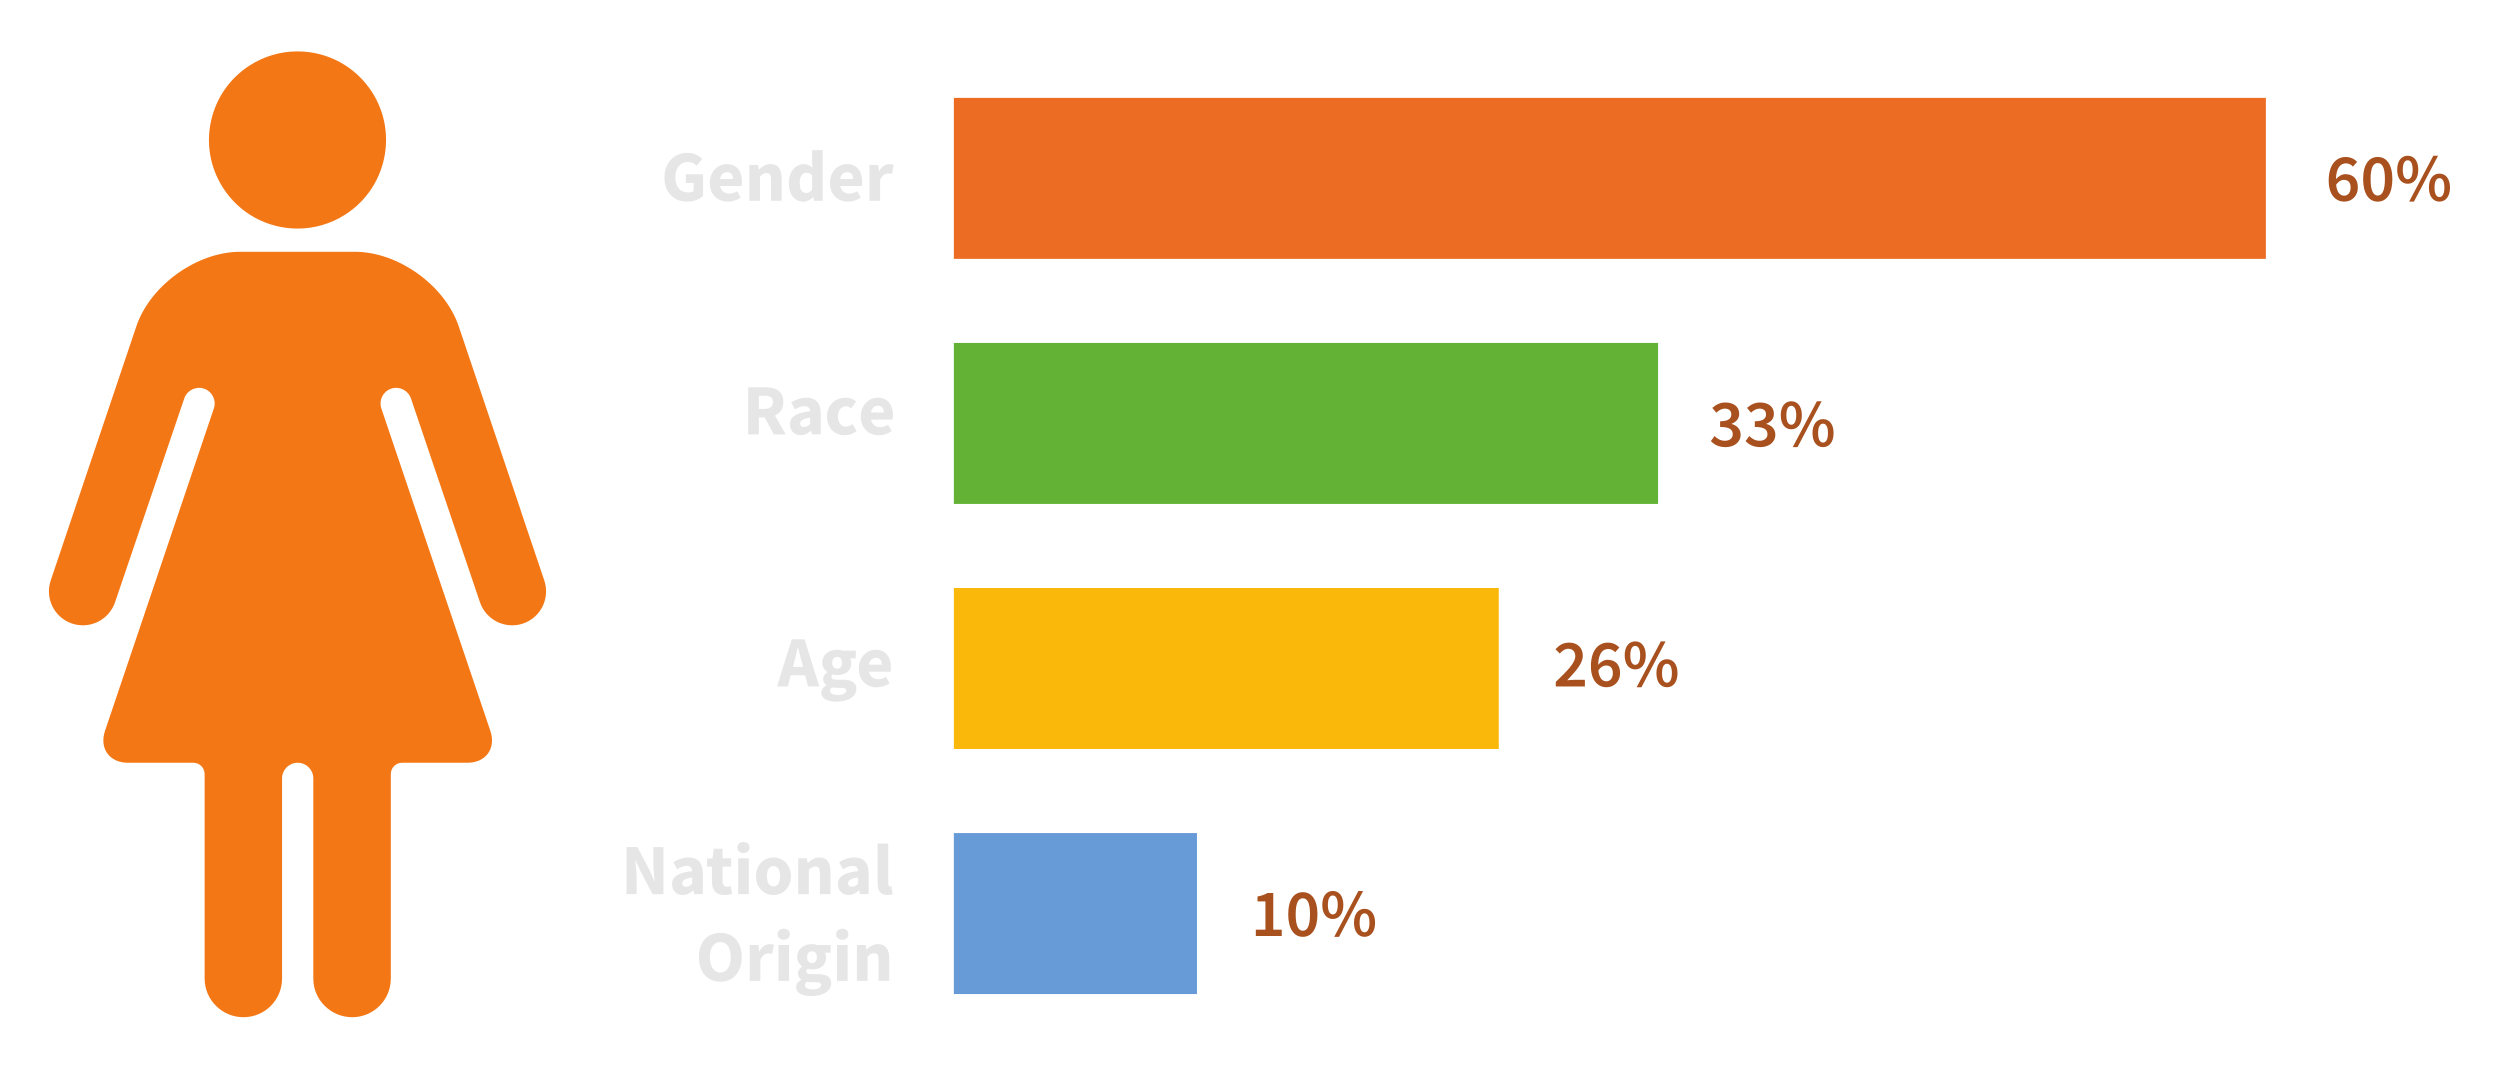 <?xml version="1.0" encoding="UTF-8" standalone="no"?>
<!-- Created with Inkscape (http://www.inkscape.org/) -->

<svg
   xmlns:dc="http://purl.org/dc/elements/1.1/"
   xmlns:cc="http://creativecommons.org/ns#"
   xmlns:rdf="http://www.w3.org/1999/02/22-rdf-syntax-ns#"
   xmlns:svg="http://www.w3.org/2000/svg"
   xmlns="http://www.w3.org/2000/svg"
   xmlns:sodipodi="http://sodipodi.sourceforge.net/DTD/sodipodi-0.dtd"
   xmlns:inkscape="http://www.inkscape.org/namespaces/inkscape"
   width="500"
   height="213.299"
   viewBox="0 0 132.292 56.435"
   version="1.1"
   id="svg5646"
   inkscape:version="0.92.4 (5da689c313, 2019-01-14)">
  <defs
     id="defs5640">
    <clipPath
       id="clipPath4593"
       clipPathUnits="userSpaceOnUse">
      <path
         inkscape:connector-curvature="0"
         id="path4591"
         d="M 0,0 H 612 V 792 H 0 Z" />
    </clipPath>
    <clipPath
       id="clipPath4659"
       clipPathUnits="userSpaceOnUse">
      <path
         inkscape:connector-curvature="0"
         id="path4657"
         d="M 0,0 H 612 V 792 H 0 Z" />
    </clipPath>
  </defs>
  <sodipodi:namedview
     id="base"
     pagecolor="#ffffff"
     bordercolor="#666666"
     borderopacity="1.0"
     inkscape:pageopacity="0.0"
     inkscape:pageshadow="2"
     inkscape:zoom="1.979899"
     inkscape:cx="226.38989"
     inkscape:cy="93.621128"
     inkscape:document-units="mm"
     inkscape:current-layer="layer1"
     showgrid="false"
     units="px"
     fit-margin-top="10"
     fit-margin-left="10"
     fit-margin-right="10"
     fit-margin-bottom="10" />
  <g
     inkscape:label="Layer 1"
     inkscape:groupmode="layer"
     id="layer1"
     transform="translate(-58.851,-109.018)">
    <g
       aria-label="Race
Age
National
Origin
Gender"
       style="font-variant:normal;font-weight:bold;font-stretch:normal;font-size:3.823px;font-family:'Source Sans Pro';-inkscape-font-specification:SourceSansPro-Bold;writing-mode:lr-tb;fill:#e7e6e6;fill-opacity:1;fill-rule:nonzero;stroke:none;stroke-width:0.406"
       id="text4641">
      <path
         d="m 98.444,132.003 h 0.562 v -0.898 h 0.31 l 0.478,0.898 h 0.631 l -0.566,-0.998 c 0.268,-0.119 0.443,-0.352 0.443,-0.719 0,-0.593 -0.432,-0.776 -0.96,-0.776 h -0.898 z m 0.562,-1.346 v -0.7 h 0.291 c 0.294,0 0.455,0.084 0.455,0.329 0,0.245 -0.161,0.371 -0.455,0.371 z"
         style="fill:#e7e6e6;fill-opacity:1;stroke-width:0.406"
         id="path6469" />
      <path
         d="m 101.219,132.049 c 0.214,0 0.39,-0.099 0.551,-0.241 h 0.015 l 0.038,0.195 h 0.459 v -1.086 c 0,-0.581 -0.268,-0.856 -0.753,-0.856 -0.298,0 -0.57,0.103 -0.811,0.248 l 0.203,0.371 c 0.184,-0.107 0.34,-0.172 0.501,-0.172 0.206,0 0.287,0.107 0.298,0.275 -0.749,0.076 -1.067,0.294 -1.067,0.692 0,0.321 0.218,0.573 0.566,0.573 z m 0.191,-0.436 c -0.134,0 -0.218,-0.057 -0.218,-0.18 0,-0.145 0.13,-0.26 0.528,-0.314 v 0.333 c -0.099,0.099 -0.184,0.161 -0.31,0.161 z"
         style="fill:#e7e6e6;fill-opacity:1;stroke-width:0.406"
         id="path6471" />
      <path
         d="m 103.551,132.049 c 0.206,0 0.44,-0.061 0.627,-0.226 l -0.222,-0.367 c -0.099,0.076 -0.218,0.138 -0.34,0.138 -0.245,0 -0.424,-0.21 -0.424,-0.539 0,-0.329 0.172,-0.539 0.443,-0.539 0.088,0 0.164,0.034 0.256,0.111 l 0.264,-0.363 c -0.141,-0.119 -0.321,-0.203 -0.554,-0.203 -0.524,0 -0.986,0.363 -0.986,0.994 0,0.631 0.409,0.994 0.937,0.994 z"
         style="fill:#e7e6e6;fill-opacity:1;stroke-width:0.406"
         id="path6473" />
      <path
         d="m 105.36,132.049 c 0.226,0 0.478,-0.08 0.673,-0.214 l -0.187,-0.34 c -0.138,0.084 -0.268,0.126 -0.409,0.126 -0.252,0 -0.443,-0.126 -0.493,-0.401 h 1.135 c 0.011,-0.046 0.023,-0.149 0.023,-0.248 0,-0.516 -0.268,-0.91 -0.807,-0.91 -0.455,0 -0.895,0.378 -0.895,0.994 0,0.627 0.417,0.994 0.96,0.994 z m -0.421,-1.2 c 0.038,-0.241 0.191,-0.359 0.367,-0.359 0.226,0 0.317,0.149 0.317,0.359 z"
         style="fill:#e7e6e6;fill-opacity:1;stroke-width:0.406"
         id="path6475" />
      <path
         d="m 100.871,144.08 c 0.069,-0.249 0.134,-0.539 0.195,-0.803 h 0.015 c 0.065,0.26 0.134,0.554 0.203,0.803 l 0.057,0.229 h -0.531 z m -0.902,1.262 h 0.573 l 0.153,-0.593 h 0.761 l 0.153,0.593 h 0.596 l -0.78,-2.493 h -0.677 z"
         style="fill:#e7e6e6;fill-opacity:1;stroke-width:0.406"
         id="path6477" />
      <path
         d="m 103.108,146.149 c 0.65,0 1.059,-0.287 1.059,-0.681 0,-0.34 -0.256,-0.482 -0.723,-0.482 h -0.306 c -0.21,0 -0.287,-0.046 -0.287,-0.141 0,-0.065 0.019,-0.099 0.069,-0.141 0.084,0.027 0.161,0.038 0.229,0.038 0.417,0 0.746,-0.203 0.746,-0.638 0,-0.099 -0.027,-0.191 -0.061,-0.249 h 0.302 v -0.409 h -0.692 c -0.084,-0.031 -0.187,-0.046 -0.294,-0.046 -0.409,0 -0.784,0.229 -0.784,0.684 0,0.222 0.122,0.401 0.256,0.493 v 0.015 c -0.122,0.084 -0.214,0.218 -0.214,0.356 0,0.157 0.076,0.256 0.176,0.321 v 0.015 c -0.176,0.099 -0.271,0.226 -0.271,0.382 0,0.336 0.352,0.482 0.795,0.482 z m 0.042,-1.747 c -0.149,0 -0.26,-0.107 -0.26,-0.317 0,-0.203 0.111,-0.306 0.26,-0.306 0.149,0 0.26,0.107 0.26,0.306 0,0.21 -0.111,0.317 -0.26,0.317 z m 0.046,1.395 c -0.252,0 -0.421,-0.076 -0.421,-0.218 0,-0.069 0.034,-0.126 0.103,-0.187 0.061,0.015 0.138,0.023 0.268,0.023 h 0.195 c 0.187,0 0.291,0.031 0.291,0.149 0,0.13 -0.184,0.233 -0.436,0.233 z"
         style="fill:#e7e6e6;fill-opacity:1;stroke-width:0.406"
         id="path6479" />
      <path
         d="m 105.253,145.388 c 0.226,0 0.478,-0.08 0.673,-0.214 l -0.187,-0.34 c -0.138,0.084 -0.268,0.126 -0.409,0.126 -0.252,0 -0.443,-0.126 -0.493,-0.401 h 1.135 c 0.011,-0.046 0.023,-0.149 0.023,-0.248 0,-0.516 -0.268,-0.91 -0.807,-0.91 -0.455,0 -0.895,0.378 -0.895,0.994 0,0.627 0.417,0.994 0.96,0.994 z m -0.421,-1.2 c 0.038,-0.241 0.191,-0.359 0.367,-0.359 0.226,0 0.317,0.149 0.317,0.359 z"
         style="fill:#e7e6e6;fill-opacity:1;stroke-width:0.406"
         id="path6481" />
      <path
         d="m 92.005,156.334 h 0.535 v -0.883 c 0,-0.294 -0.046,-0.627 -0.069,-0.902 h 0.015 l 0.245,0.543 0.65,1.243 h 0.577 v -2.493 h -0.535 v 0.879 c 0,0.294 0.046,0.646 0.069,0.91 h -0.015 l -0.245,-0.551 -0.65,-1.239 h -0.577 z"
         style="fill:#e7e6e6;fill-opacity:1;stroke-width:0.406"
         id="path6483" />
      <path
         d="m 94.98,156.379 c 0.214,0 0.39,-0.099 0.551,-0.241 h 0.015 l 0.038,0.195 h 0.459 v -1.086 c 0,-0.581 -0.268,-0.856 -0.753,-0.856 -0.298,0 -0.57,0.103 -0.811,0.249 l 0.203,0.371 c 0.184,-0.107 0.34,-0.172 0.501,-0.172 0.206,0 0.287,0.107 0.298,0.275 -0.749,0.076 -1.067,0.294 -1.067,0.692 0,0.321 0.218,0.573 0.566,0.573 z m 0.191,-0.436 c -0.134,0 -0.218,-0.057 -0.218,-0.18 0,-0.145 0.13,-0.26 0.528,-0.314 v 0.333 c -0.099,0.099 -0.184,0.161 -0.31,0.161 z"
         style="fill:#e7e6e6;fill-opacity:1;stroke-width:0.406"
         id="path6485" />
      <path
         d="m 97.178,156.379 c 0.184,0 0.321,-0.038 0.421,-0.069 l -0.088,-0.409 c -0.05,0.019 -0.119,0.038 -0.18,0.038 -0.149,0 -0.245,-0.088 -0.245,-0.302 v -0.761 h 0.455 v -0.44 h -0.455 v -0.505 h -0.466 l -0.065,0.505 -0.291,0.023 v 0.417 h 0.26 v 0.768 c 0,0.44 0.184,0.734 0.654,0.734 z"
         style="fill:#e7e6e6;fill-opacity:1;stroke-width:0.406"
         id="path6487" />
      <path
         d="m 97.912,156.334 h 0.562 v -1.896 h -0.562 z m 0.279,-2.175 c 0.191,0 0.325,-0.122 0.325,-0.294 0,-0.172 -0.134,-0.291 -0.325,-0.291 -0.187,0 -0.325,0.119 -0.325,0.291 0,0.172 0.138,0.294 0.325,0.294 z"
         style="fill:#e7e6e6;fill-opacity:1;stroke-width:0.406"
         id="path6489" />
      <path
         d="m 99.782,156.379 c 0.478,0 0.921,-0.363 0.921,-0.994 0,-0.631 -0.443,-0.994 -0.921,-0.994 -0.482,0 -0.925,0.363 -0.925,0.994 0,0.631 0.443,0.994 0.925,0.994 z m 0,-0.455 c -0.233,0 -0.348,-0.21 -0.348,-0.539 0,-0.329 0.115,-0.539 0.348,-0.539 0.229,0 0.348,0.21 0.348,0.539 0,0.329 -0.119,0.539 -0.348,0.539 z"
         style="fill:#e7e6e6;fill-opacity:1;stroke-width:0.406"
         id="path6491" />
      <path
         d="m 101.089,156.334 h 0.562 v -1.281 c 0.122,-0.119 0.21,-0.184 0.352,-0.184 0.161,0 0.233,0.084 0.233,0.359 v 1.105 h 0.562 v -1.178 c 0,-0.474 -0.176,-0.765 -0.589,-0.765 -0.256,0 -0.447,0.134 -0.608,0.287 h -0.015 l -0.038,-0.241 h -0.459 z"
         style="fill:#e7e6e6;fill-opacity:1;stroke-width:0.406"
         id="path6493" />
      <path
         d="m 103.754,156.379 c 0.214,0 0.39,-0.099 0.551,-0.241 h 0.015 l 0.038,0.195 h 0.459 v -1.086 c 0,-0.581 -0.268,-0.856 -0.753,-0.856 -0.298,0 -0.57,0.103 -0.81,0.249 l 0.203,0.371 c 0.184,-0.107 0.34,-0.172 0.501,-0.172 0.206,0 0.287,0.107 0.298,0.275 -0.749,0.076 -1.067,0.294 -1.067,0.692 0,0.321 0.218,0.573 0.566,0.573 z m 0.191,-0.436 c -0.134,0 -0.218,-0.057 -0.218,-0.18 0,-0.145 0.13,-0.26 0.528,-0.314 v 0.333 c -0.099,0.099 -0.184,0.161 -0.31,0.161 z"
         style="fill:#e7e6e6;fill-opacity:1;stroke-width:0.406"
         id="path6495" />
      <path
         d="m 105.807,156.379 c 0.126,0 0.222,-0.019 0.283,-0.046 l -0.069,-0.417 c -0.031,0.008 -0.046,0.008 -0.069,0.008 -0.046,0 -0.099,-0.038 -0.099,-0.157 v -2.114 h -0.562 v 2.091 c 0,0.382 0.13,0.635 0.516,0.635 z"
         style="fill:#e7e6e6;fill-opacity:1;stroke-width:0.406"
         id="path6497" />
      <path
         d="m 96.968,160.967 c 0.673,0 1.132,-0.489 1.132,-1.304 0,-0.811 -0.459,-1.281 -1.132,-1.281 -0.673,0 -1.132,0.466 -1.132,1.281 0,0.814 0.459,1.304 1.132,1.304 z m 0,-0.486 c -0.34,0 -0.554,-0.317 -0.554,-0.818 0,-0.497 0.214,-0.795 0.554,-0.795 0.34,0 0.554,0.298 0.554,0.795 0,0.501 -0.214,0.818 -0.554,0.818 z"
         style="fill:#e7e6e6;fill-opacity:1;stroke-width:0.406"
         id="path6499" />
      <path
         d="m 98.524,160.921 h 0.562 v -1.101 c 0.099,-0.256 0.275,-0.348 0.417,-0.348 0.08,0 0.138,0.011 0.206,0.031 l 0.092,-0.486 c -0.054,-0.023 -0.119,-0.038 -0.226,-0.038 -0.195,0 -0.401,0.122 -0.539,0.378 h -0.015 l -0.038,-0.333 h -0.459 z"
         style="fill:#e7e6e6;fill-opacity:1;stroke-width:0.406"
         id="path6501" />
      <path
         d="m 100.045,160.921 h 0.562 v -1.896 h -0.562 z m 0.279,-2.175 c 0.191,0 0.325,-0.122 0.325,-0.294 0,-0.172 -0.134,-0.291 -0.325,-0.291 -0.187,0 -0.325,0.119 -0.325,0.291 0,0.172 0.138,0.294 0.325,0.294 z"
         style="fill:#e7e6e6;fill-opacity:1;stroke-width:0.406"
         id="path6503" />
      <path
         d="m 101.777,161.728 c 0.65,0 1.059,-0.287 1.059,-0.681 0,-0.34 -0.256,-0.482 -0.723,-0.482 h -0.306 c -0.21,0 -0.287,-0.046 -0.287,-0.141 0,-0.065 0.019,-0.099 0.069,-0.141 0.084,0.027 0.161,0.038 0.229,0.038 0.417,0 0.746,-0.203 0.746,-0.638 0,-0.099 -0.027,-0.191 -0.061,-0.249 h 0.302 v -0.409 h -0.692 c -0.084,-0.031 -0.187,-0.046 -0.294,-0.046 -0.409,0 -0.784,0.229 -0.784,0.684 0,0.222 0.122,0.401 0.256,0.493 v 0.015 c -0.122,0.084 -0.214,0.218 -0.214,0.356 0,0.157 0.076,0.256 0.176,0.321 v 0.015 c -0.176,0.099 -0.271,0.226 -0.271,0.382 0,0.336 0.352,0.482 0.795,0.482 z m 0.042,-1.747 c -0.149,0 -0.26,-0.107 -0.26,-0.317 0,-0.203 0.111,-0.306 0.26,-0.306 0.149,0 0.26,0.107 0.26,0.306 0,0.21 -0.111,0.317 -0.26,0.317 z m 0.046,1.395 c -0.252,0 -0.421,-0.076 -0.421,-0.218 0,-0.069 0.034,-0.126 0.103,-0.187 0.061,0.015 0.138,0.023 0.268,0.023 h 0.195 c 0.187,0 0.291,0.031 0.291,0.149 0,0.13 -0.184,0.233 -0.436,0.233 z"
         style="fill:#e7e6e6;fill-opacity:1;stroke-width:0.406"
         id="path6505" />
      <path
         d="m 103.142,160.921 h 0.562 v -1.896 h -0.562 z m 0.279,-2.175 c 0.191,0 0.325,-0.122 0.325,-0.294 0,-0.172 -0.134,-0.291 -0.325,-0.291 -0.187,0 -0.325,0.119 -0.325,0.291 0,0.172 0.138,0.294 0.325,0.294 z"
         style="fill:#e7e6e6;fill-opacity:1;stroke-width:0.406"
         id="path6507" />
      <path
         d="m 104.197,160.921 h 0.562 v -1.281 c 0.122,-0.119 0.21,-0.184 0.352,-0.184 0.161,0 0.233,0.084 0.233,0.359 v 1.105 h 0.562 v -1.178 c 0,-0.474 -0.176,-0.765 -0.589,-0.765 -0.256,0 -0.447,0.134 -0.608,0.287 h -0.015 l -0.038,-0.241 h -0.459 z"
         style="fill:#e7e6e6;fill-opacity:1;stroke-width:0.406"
         id="path6509" />
      <path
         d="m 95.232,119.689 c 0.348,0 0.65,-0.134 0.822,-0.302 v -1.147 h -0.91 v 0.459 h 0.413 v 0.428 c -0.061,0.05 -0.164,0.076 -0.268,0.076 -0.466,0 -0.7,-0.298 -0.7,-0.811 0,-0.501 0.271,-0.803 0.658,-0.803 0.214,0 0.344,0.088 0.47,0.199 l 0.294,-0.359 c -0.164,-0.168 -0.424,-0.325 -0.784,-0.325 -0.665,0 -1.216,0.482 -1.216,1.308 0,0.837 0.535,1.277 1.22,1.277 z"
         style="fill:#e7e6e6;fill-opacity:1;stroke-width:0.406"
         id="path6511" />
      <path
         d="m 97.373,119.689 c 0.226,0 0.478,-0.08 0.673,-0.214 l -0.187,-0.34 c -0.138,0.084 -0.268,0.126 -0.409,0.126 -0.252,0 -0.443,-0.126 -0.493,-0.401 h 1.135 c 0.011,-0.046 0.023,-0.149 0.023,-0.249 0,-0.516 -0.268,-0.91 -0.807,-0.91 -0.455,0 -0.895,0.378 -0.895,0.994 0,0.627 0.417,0.994 0.96,0.994 z m -0.421,-1.2 c 0.038,-0.241 0.191,-0.359 0.367,-0.359 0.226,0 0.317,0.149 0.317,0.359 z"
         style="fill:#e7e6e6;fill-opacity:1;stroke-width:0.406"
         id="path6513" />
      <path
         d="M 98.505,119.643 H 99.067 V 118.362 c 0.122,-0.119 0.21,-0.184 0.352,-0.184 0.161,0 0.233,0.084 0.233,0.359 v 1.105 h 0.562 v -1.178 c 0,-0.474 -0.176,-0.765 -0.589,-0.765 -0.256,0 -0.447,0.134 -0.608,0.287 h -0.015 l -0.038,-0.241 h -0.459 z"
         style="fill:#e7e6e6;fill-opacity:1;stroke-width:0.406"
         id="path6515" />
      <path
         d="m 101.368,119.689 c 0.184,0 0.371,-0.099 0.505,-0.233 h 0.015 l 0.038,0.187 h 0.459 v -2.68 h -0.562 v 0.646 l 0.023,0.291 c -0.13,-0.122 -0.256,-0.199 -0.466,-0.199 -0.401,0 -0.788,0.375 -0.788,0.994 0,0.619 0.306,0.994 0.776,0.994 z m 0.145,-0.459 c -0.218,0 -0.344,-0.168 -0.344,-0.543 0,-0.359 0.161,-0.528 0.34,-0.528 0.103,0 0.214,0.031 0.314,0.122 v 0.776 c -0.092,0.126 -0.187,0.172 -0.31,0.172 z"
         style="fill:#e7e6e6;fill-opacity:1;stroke-width:0.406"
         id="path6517" />
      <path
         d="m 103.731,119.689 c 0.226,0 0.478,-0.08 0.673,-0.214 l -0.187,-0.34 c -0.138,0.084 -0.268,0.126 -0.409,0.126 -0.252,0 -0.443,-0.126 -0.493,-0.401 h 1.135 c 0.011,-0.046 0.023,-0.149 0.023,-0.249 0,-0.516 -0.268,-0.91 -0.807,-0.91 -0.455,0 -0.895,0.378 -0.895,0.994 0,0.627 0.417,0.994 0.96,0.994 z m -0.421,-1.2 c 0.038,-0.241 0.191,-0.359 0.367,-0.359 0.226,0 0.317,0.149 0.317,0.359 z"
         style="fill:#e7e6e6;fill-opacity:1;stroke-width:0.406"
         id="path6519" />
      <path
         d="m 104.863,119.643 h 0.562 v -1.101 c 0.099,-0.256 0.275,-0.348 0.417,-0.348 0.08,0 0.138,0.011 0.206,0.031 l 0.092,-0.486 c -0.053,-0.023 -0.119,-0.038 -0.226,-0.038 -0.195,0 -0.401,0.122 -0.539,0.378 h -0.015 l -0.038,-0.333 h -0.459 z"
         style="fill:#e7e6e6;fill-opacity:1;stroke-width:0.406"
         id="path6521" />
    </g>
    <g
       aria-label="33%
26%
10%
60%"
       style="font-variant:normal;font-weight:600;font-stretch:normal;font-size:3.58px;font-family:'Source Sans Pro Semibold';-inkscape-font-specification:SourceSansPro-Semibold;writing-mode:lr-tb;fill:#a8501e;fill-opacity:1;fill-rule:nonzero;stroke:none;stroke-width:0.406"
       id="text4651">
      <path
         d="m 150.161,132.679 c 0.437,0 0.798,-0.243 0.798,-0.659 0,-0.301 -0.204,-0.494 -0.473,-0.566 v -0.014 c 0.247,-0.097 0.397,-0.269 0.397,-0.523 0,-0.387 -0.301,-0.601 -0.738,-0.601 -0.272,0 -0.49,0.115 -0.684,0.286 l 0.211,0.254 c 0.14,-0.129 0.279,-0.215 0.458,-0.215 0.208,0 0.337,0.115 0.337,0.304 0,0.211 -0.147,0.365 -0.594,0.365 v 0.301 c 0.519,0 0.669,0.15 0.669,0.387 0,0.215 -0.172,0.344 -0.419,0.344 -0.229,0 -0.405,-0.111 -0.541,-0.251 l -0.197,0.265 c 0.161,0.179 0.405,0.322 0.773,0.322 z"
         style="stroke-width:0.406"
         id="path6444" />
      <path
         d="m 151.998,132.679 c 0.437,0 0.798,-0.243 0.798,-0.659 0,-0.301 -0.204,-0.494 -0.473,-0.566 v -0.014 c 0.247,-0.097 0.397,-0.269 0.397,-0.523 0,-0.387 -0.301,-0.601 -0.738,-0.601 -0.272,0 -0.49,0.115 -0.684,0.286 l 0.211,0.254 c 0.14,-0.129 0.279,-0.215 0.458,-0.215 0.208,0 0.337,0.115 0.337,0.304 0,0.211 -0.147,0.365 -0.594,0.365 v 0.301 c 0.519,0 0.669,0.15 0.669,0.387 0,0.215 -0.172,0.344 -0.419,0.344 -0.229,0 -0.405,-0.111 -0.541,-0.251 l -0.197,0.265 c 0.161,0.179 0.405,0.322 0.773,0.322 z"
         style="stroke-width:0.406"
         id="path6446" />
      <path
         d="m 153.641,131.734 c 0.329,0 0.558,-0.272 0.558,-0.745 0,-0.469 -0.229,-0.738 -0.558,-0.738 -0.329,0 -0.558,0.269 -0.558,0.738 0,0.473 0.229,0.745 0.558,0.745 z m 0,-0.24 c -0.15,0 -0.261,-0.154 -0.261,-0.505 0,-0.351 0.111,-0.498 0.261,-0.498 0.15,0 0.261,0.147 0.261,0.498 0,0.351 -0.111,0.505 -0.261,0.505 z m 0.075,1.185 h 0.254 l 1.275,-2.427 h -0.251 z m 1.604,0 c 0.329,0 0.558,-0.272 0.558,-0.745 0,-0.469 -0.229,-0.738 -0.558,-0.738 -0.329,0 -0.558,0.269 -0.558,0.738 0,0.473 0.229,0.745 0.558,0.745 z m 0,-0.24 c -0.15,0 -0.261,-0.154 -0.261,-0.505 0,-0.351 0.111,-0.498 0.261,-0.498 0.15,0 0.261,0.147 0.261,0.498 0,0.351 -0.111,0.505 -0.261,0.505 z"
         style="stroke-width:0.406"
         id="path6448" />
      <path
         d="m 141.179,145.342 h 1.539 v -0.351 h -0.558 c -0.111,0 -0.261,0.014 -0.379,0.025 0.451,-0.476 0.827,-0.891 0.827,-1.296 0,-0.422 -0.283,-0.698 -0.72,-0.698 -0.311,0 -0.519,0.129 -0.727,0.351 l 0.229,0.229 c 0.122,-0.136 0.269,-0.254 0.444,-0.254 0.243,0 0.376,0.154 0.376,0.394 0,0.347 -0.397,0.748 -1.031,1.36 z"
         style="stroke-width:0.406"
         id="path6450" />
      <path
         d="m 143.864,145.385 c 0.39,0 0.716,-0.294 0.716,-0.748 0,-0.476 -0.272,-0.705 -0.666,-0.705 -0.165,0 -0.362,0.1 -0.494,0.269 0.018,-0.63 0.251,-0.841 0.537,-0.841 0.136,0 0.279,0.072 0.362,0.172 l 0.222,-0.251 c -0.136,-0.143 -0.333,-0.258 -0.609,-0.258 -0.465,0 -0.895,0.365 -0.895,1.249 0,0.766 0.379,1.113 0.827,1.113 z m -0.007,-0.315 c -0.222,0 -0.383,-0.172 -0.426,-0.576 0.129,-0.19 0.279,-0.261 0.408,-0.261 0.226,0 0.358,0.136 0.358,0.405 0,0.279 -0.15,0.433 -0.34,0.433 z"
         style="stroke-width:0.406"
         id="path6452" />
      <path
         d="m 145.382,144.44 c 0.329,0 0.558,-0.272 0.558,-0.745 0,-0.469 -0.229,-0.738 -0.558,-0.738 -0.329,0 -0.558,0.269 -0.558,0.738 0,0.473 0.229,0.745 0.558,0.745 z m 0,-0.24 c -0.15,0 -0.261,-0.154 -0.261,-0.505 0,-0.351 0.111,-0.498 0.261,-0.498 0.15,0 0.261,0.147 0.261,0.498 0,0.351 -0.111,0.505 -0.261,0.505 z m 0.075,1.185 h 0.254 l 1.275,-2.427 h -0.251 z m 1.604,0 c 0.329,0 0.558,-0.272 0.558,-0.745 0,-0.469 -0.229,-0.738 -0.558,-0.738 -0.329,0 -0.558,0.269 -0.558,0.738 0,0.473 0.229,0.745 0.558,0.745 z m 0,-0.24 c -0.15,0 -0.261,-0.154 -0.261,-0.505 0,-0.351 0.111,-0.498 0.261,-0.498 0.15,0 0.261,0.147 0.261,0.498 0,0.351 -0.111,0.505 -0.261,0.505 z"
         style="stroke-width:0.406"
         id="path6454" />
      <path
         d="m 125.305,158.549 h 1.371 v -0.337 h -0.448 v -1.94 h -0.308 c -0.143,0.086 -0.301,0.143 -0.526,0.186 v 0.258 h 0.419 v 1.496 h -0.508 z"
         style="stroke-width:0.406"
         id="path6456" />
      <path
         d="m 127.793,158.592 c 0.473,0 0.773,-0.422 0.773,-1.192 0,-0.766 -0.301,-1.171 -0.773,-1.171 -0.473,0 -0.773,0.401 -0.773,1.171 0,0.77 0.301,1.192 0.773,1.192 z m 0,-0.322 c -0.218,0 -0.379,-0.226 -0.379,-0.87 0,-0.644 0.161,-0.848 0.379,-0.848 0.222,0 0.38,0.204 0.38,0.848 0,0.644 -0.158,0.87 -0.38,0.87 z"
         style="stroke-width:0.406"
         id="path6458" />
      <path
         d="m 129.379,157.647 c 0.329,0 0.558,-0.272 0.558,-0.745 0,-0.469 -0.229,-0.738 -0.558,-0.738 -0.329,0 -0.558,0.269 -0.558,0.738 0,0.473 0.229,0.745 0.558,0.745 z m 0,-0.24 c -0.15,0 -0.261,-0.154 -0.261,-0.505 0,-0.351 0.111,-0.498 0.261,-0.498 0.15,0 0.261,0.147 0.261,0.498 0,0.351 -0.111,0.505 -0.261,0.505 z m 0.075,1.185 h 0.254 l 1.275,-2.427 h -0.251 z m 1.604,0 c 0.329,0 0.558,-0.272 0.558,-0.745 0,-0.469 -0.229,-0.738 -0.558,-0.738 -0.329,0 -0.558,0.269 -0.558,0.738 0,0.473 0.229,0.745 0.558,0.745 z m 0,-0.24 c -0.15,0 -0.261,-0.154 -0.261,-0.505 0,-0.351 0.111,-0.498 0.261,-0.498 0.15,0 0.261,0.147 0.261,0.498 0,0.351 -0.111,0.505 -0.261,0.505 z"
         style="stroke-width:0.406"
         id="path6460" />
      <path
         d="m 182.905,119.687 c 0.39,0 0.716,-0.294 0.716,-0.748 0,-0.476 -0.272,-0.705 -0.666,-0.705 -0.165,0 -0.362,0.1 -0.494,0.269 0.018,-0.63 0.251,-0.841 0.537,-0.841 0.136,0 0.279,0.072 0.362,0.172 l 0.222,-0.251 c -0.136,-0.143 -0.333,-0.258 -0.609,-0.258 -0.465,0 -0.895,0.365 -0.895,1.249 0,0.766 0.38,1.113 0.827,1.113 z m -0.007,-0.315 c -0.222,0 -0.383,-0.172 -0.426,-0.576 0.129,-0.19 0.279,-0.261 0.408,-0.261 0.226,0 0.358,0.136 0.358,0.405 0,0.279 -0.15,0.433 -0.34,0.433 z"
         style="stroke-width:0.406"
         id="path6462" />
      <path
         d="m 184.674,119.687 c 0.473,0 0.773,-0.422 0.773,-1.192 0,-0.766 -0.301,-1.171 -0.773,-1.171 -0.473,0 -0.773,0.401 -0.773,1.171 0,0.77 0.301,1.192 0.773,1.192 z m 0,-0.322 c -0.218,0 -0.379,-0.226 -0.379,-0.87 0,-0.644 0.161,-0.848 0.379,-0.848 0.222,0 0.379,0.204 0.379,0.848 0,0.644 -0.158,0.87 -0.379,0.87 z"
         style="stroke-width:0.406"
         id="path6464" />
      <path
         d="m 186.26,118.742 c 0.329,0 0.558,-0.272 0.558,-0.745 0,-0.469 -0.229,-0.738 -0.558,-0.738 -0.329,0 -0.558,0.269 -0.558,0.738 0,0.473 0.229,0.745 0.558,0.745 z m 0,-0.24 c -0.15,0 -0.261,-0.154 -0.261,-0.505 0,-0.351 0.111,-0.498 0.261,-0.498 0.15,0 0.261,0.147 0.261,0.498 0,0.351 -0.111,0.505 -0.261,0.505 z m 0.075,1.185 h 0.254 l 1.275,-2.427 h -0.251 z m 1.604,0 c 0.329,0 0.558,-0.272 0.558,-0.745 0,-0.469 -0.229,-0.738 -0.558,-0.738 -0.329,0 -0.558,0.269 -0.558,0.738 0,0.473 0.229,0.745 0.558,0.745 z m 0,-0.24 c -0.15,0 -0.261,-0.154 -0.261,-0.505 0,-0.351 0.111,-0.498 0.261,-0.498 0.15,0 0.261,0.147 0.261,0.498 0,0.351 -0.111,0.505 -0.261,0.505 z"
         style="stroke-width:0.406"
         id="path6466" />
    </g>
    <g
       id="g4653"
       transform="matrix(0.406,0,0,-0.406,-21.504,216.193)">
      <g
         id="g4655"
         clip-path="url(#clipPath4659)">
        <g
           id="g4661"
           transform="translate(226.961,239.541)">
          <path
             d="m 0,0 c -1.651,2.6 -2.201,5.693 -1.53,8.699 0.672,3.011 2.472,5.579 5.071,7.234 1.853,1.181 4.002,1.806 6.183,1.806 3.979,0 7.624,-2.002 9.755,-5.351 C 22.89,7.018 21.302,-0.133 15.93,-3.547 14.075,-4.728 11.937,-5.353 9.753,-5.353 5.778,-5.353 2.121,-3.353 0,0 m 41.898,-51.214 -3.061,9.071 c -0.025,0.084 -0.041,0.166 -0.069,0.25 l -8.016,23.788 c -1.802,5.349 -7.895,9.726 -13.54,9.726 H 2.262 c -5.644,0 -11.737,-4.377 -13.538,-9.726 L -22.43,-51.214 c -0.784,-2.325 0.457,-4.838 2.778,-5.621 2.304,-0.777 4.828,0.466 5.611,2.791 l 9.015,26.546 c 0.358,1.066 1.513,1.638 2.579,1.278 1.066,-0.359 1.638,-1.514 1.278,-2.58 l -14.184,-42.012 c -0.776,-2.291 0.569,-4.166 2.987,-4.166 h 8.529 c 0.805,0 1.465,-0.659 1.465,-1.466 v -26.666 c 0,-2.78 2.281,-5.033 5.061,-5.033 2.778,0 5.029,2.252 5.031,5.03 v 26.099 c 0,1.125 0.913,2.036 2.037,2.036 1.125,0 2.036,-0.911 2.036,-2.036 v -26.096 c 0,-2.78 2.291,-5.033 5.071,-5.033 2.778,0 5.031,2.253 5.031,5.033 v 26.666 c 0,0.807 0.66,1.466 1.466,1.466 h 8.518 c 2.419,0 3.763,1.875 2.987,4.166 L 20.662,-28.8 c -0.36,1.066 0.213,2.221 1.279,2.58 1.063,0.36 2.219,-0.212 2.579,-1.278 l 8.988,-26.546 c 0.784,-2.325 3.307,-3.568 5.612,-2.791 2.321,0.783 3.561,3.296 2.778,5.621"
             style="fill:#f47715;fill-opacity:1;fill-rule:nonzero;stroke:none"
             id="path4663"
             inkscape:connector-curvature="0" />
        </g>
      </g>
    </g>
    <path
       d="m 109.326,127.165 h 37.265 v 8.519 h -37.265 z"
       style="fill:#63b235;fill-opacity:1;fill-rule:nonzero;stroke:none;stroke-width:0.406"
       id="path4665"
       inkscape:connector-curvature="0" />
    <path
       d="m 109.326,114.197 h 69.428 v 8.519 h -69.428 z"
       style="fill:#ed6c23;fill-opacity:1;fill-rule:nonzero;stroke:none;stroke-width:0.406"
       id="path4667"
       inkscape:connector-curvature="0" />
    <path
       d="m 109.326,140.133 h 28.836 v 8.519 h -28.836 z"
       style="fill:#fab90a;fill-opacity:1;fill-rule:nonzero;stroke:none;stroke-width:0.406"
       id="path4669"
       inkscape:connector-curvature="0" />
    <path
       d="m 109.326,153.101 h 12.865 v 8.519 h -12.865 z"
       style="fill:#669bd8;fill-opacity:1;fill-rule:nonzero;stroke:none;stroke-width:0.406"
       id="path4671"
       inkscape:connector-curvature="0" />
  </g>
</svg>
